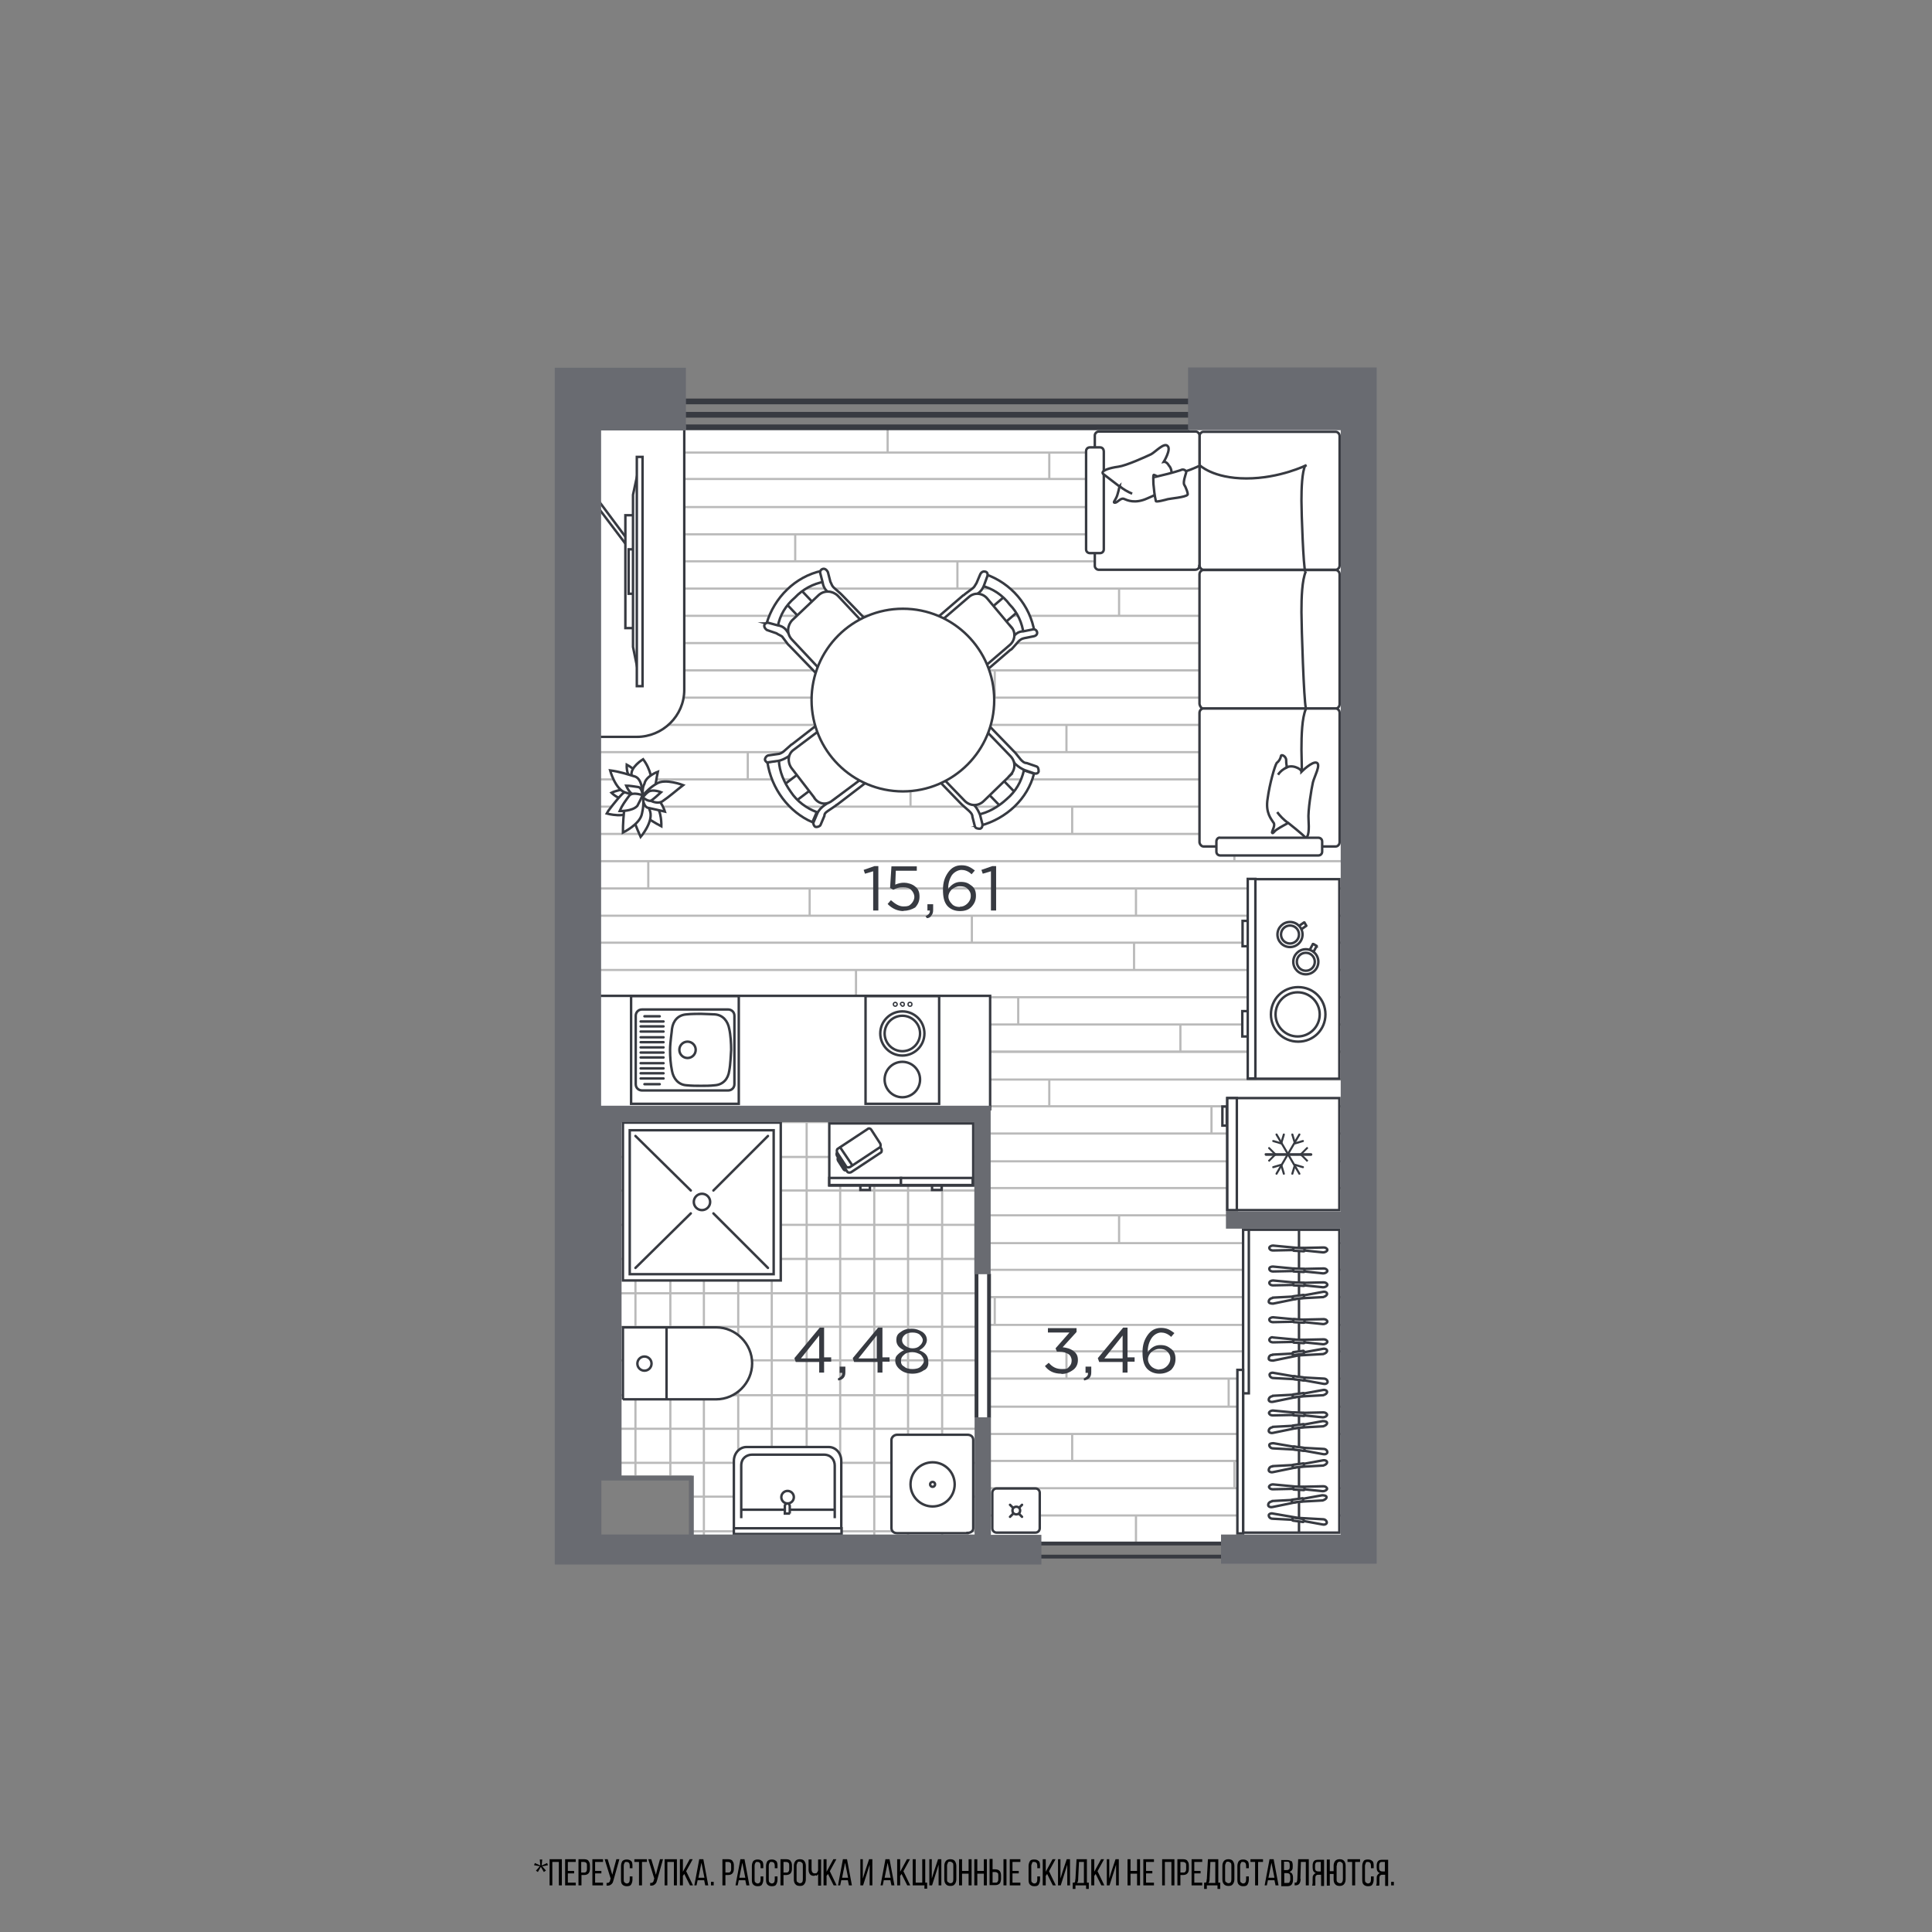 <?xml version="1.0" encoding="UTF-8"?>
<svg xmlns="http://www.w3.org/2000/svg" version="1.1" xmlns:xlink="http://www.w3.org/1999/xlink" viewBox="0 0 708.7 708.7">
  <rect x="0" y="0" width="708.7" height="708.7" fill="#808080" stroke="none"/>
  <defs>
    <style>
      .cls-1, .cls-2, .cls-3, .cls-4, .cls-5 {
        fill-rule: evenodd;
      }

      .cls-1, .cls-6, .cls-7, .cls-8, .cls-9, .cls-10, .cls-11, .cls-12, .cls-4, .cls-13, .cls-14 {
        stroke: #373a41;
      }

      .cls-1, .cls-6, .cls-7, .cls-10, .cls-14 {
        stroke-width: .9px;
      }

      .cls-1, .cls-7, .cls-15, .cls-8, .cls-9, .cls-3, .cls-10, .cls-11, .cls-12, .cls-4, .cls-13 {
        fill: #fff;
      }

      .cls-1, .cls-16, .cls-9, .cls-10, .cls-4, .cls-14 {
        stroke-miterlimit: 10;
      }

      .cls-2 {
        fill: #696b71;
      }

      .cls-6, .cls-7 {
        stroke-linecap: round;
        stroke-linejoin: round;
      }

      .cls-6, .cls-16, .cls-17, .cls-14 {
        fill: none;
      }

      .cls-8 {
        stroke-miterlimit: 10;
        stroke-width: .9px;
      }

      .cls-16 {
        stroke: #bababa;
        stroke-width: .8px;
      }

      .cls-9, .cls-4 {
        stroke-width: .5px;
      }

      .cls-18 {
        clip-path: url(#clippath-1);
      }

      .cls-11 {
        stroke-miterlimit: 10;
        stroke-width: .9px;
      }

      .cls-12 {
        stroke-miterlimit: 10;
        stroke-width: .9px;
      }

      .cls-19, .cls-5 {
        fill: #373a41;
      }

      .cls-13 {
        stroke-miterlimit: 10;
        stroke-width: .9px;
      }

      .cls-20 {
        clip-path: url(#clippath);
      }
    </style>
    <clipPath id="clippath">
      <polygon class="cls-17" points="253.8 541.3 253.8 564.1 357.9 564.1 357.5 409.1 215.9 409.3 215.5 541.3 253.8 541.3"/>
    </clipPath>
    <clipPath id="clippath-1">
      <polygon class="cls-17" points="362.6 565.7 362.6 407 213.6 407 213.6 156 493.2 156 493.2 565.7 362.6 565.7"/>
    </clipPath>
  </defs>
  <!-- Generator: Adobe Illustrator 28.7.1, SVG Export Plug-In . SVG Version: 1.2.0 Build 142)  -->
  <g>
    <g id="_Слой_1" data-name="Слой_1">
      <g id="_Слой_1-2">
        <g>
          <path d="M200.2,686.2l-.7.5-1.1-1.9-1.1,1.9-.7-.5,1.4-1.6-2.1-.4.3-.8,2,.9-.2-2.2h.9l-.2,2.2,2-.9.3.8-2.1.4,1.4,1.6h0Z"/>
          <path d="M202.7,691.6h-1.1v-9.6h4.5v9.6h-1.1v-8.6h-2.4v8.6h.1Z"/>
          <path d="M210.6,687.2h-2.3v3.4h2.9v1h-3.9v-9.6h3.9v1h-2.9v3.3h2.3v1h0Z"/>
          <path d="M215.9,682.7c.4.4.5,1,.5,1.7v1.1c0,1.5-.7,2.3-2.2,2.3h-.9v3.8h-1.1v-9.6h2.1c.7,0,1.3.2,1.6.6h0ZM215,686.6c.2-.2.3-.5.3-1v-1.3c0-.4,0-.8-.3-1-.2-.2-.5-.3-.8-.3h-1v3.9h.9c.4,0,.7,0,.9-.3h0Z"/>
          <path d="M220.6,687.2h-2.3v3.4h2.9v1h-3.9v-9.6h3.9v1h-2.9v3.3h2.3v1h0Z"/>
          <path d="M224.6,690.8c-.2.3-.4.5-.8.7s-.8.2-1.3.2v-1c.4,0,.7,0,.9-.2s.4-.4.4-.8l.2-.6-2.2-7.1h1.1l1,3.3.7,2.4.6-2.4.9-3.3h1.1l-2.1,7.5c-.1.5-.3.9-.4,1.2h0Z"/>
          <path d="M231.5,682.6c.4.4.5,1,.5,1.8v.9h-1v-.9c0-.9-.4-1.4-1.1-1.4s-.7,0-.8.4c-.2.2-.3.6-.3,1v5.1c0,.4,0,.8.3,1,.2.2.5.4.8.4.7,0,1.1-.5,1.1-1.4v-1.2h1v1.2c0,.7-.2,1.3-.5,1.8s-.9.6-1.6.6-1.2-.2-1.6-.6c-.4-.4-.5-1-.5-1.8v-5c0-.7.2-1.3.5-1.8.4-.4.9-.6,1.6-.6s1.3.2,1.6.6h0Z"/>
          <path d="M234.5,683h-1.8v-1h4.6v1h-1.8v8.6h-1.1v-8.6h.1Z"/>
          <path d="M240.6,690.8c-.2.3-.4.5-.8.7s-.8.2-1.3.2v-1c.4,0,.7,0,.9-.2s.4-.4.4-.8l.2-.6-2.2-7.1h1.1l1,3.3.7,2.4.6-2.4.9-3.3h1.1l-2.1,7.5c-.1.5-.3.9-.4,1.2h0Z"/>
          <path d="M244.9,691.6h-1.1v-9.6h4.5v9.6h-1.1v-8.6h-2.4v8.6h.1Z"/>
          <path d="M250.5,688.4v3.2h-1.1v-9.6h1.1v4.6l2.5-4.6h1.1l-2.4,4.4,2.5,5.2h-1.1l-2.1-4.2-.6.9h.1Z"/>
          <path d="M255.7,691.6h-1l1.8-9.6h1.5l1.8,9.6h-1.1l-.4-1.9h-2.4l-.4,1.9h.2ZM258.4,688.8l-1.1-5.5-1.1,5.5h2.2Z"/>
          <path d="M261.8,691.6h-1v-1.3h1v1.3Z"/>
          <path d="M268.7,682.7c.4.4.5,1,.5,1.7v1.1c0,1.5-.7,2.3-2.2,2.3h-.9v3.8h-1.1v-9.6h2.1c.7,0,1.3.2,1.6.6h0ZM267.9,686.6c.2-.2.3-.5.3-1v-1.3c0-.4,0-.8-.3-1-.2-.2-.5-.3-.8-.3h-1v3.9h.9c.4,0,.7,0,.9-.3h0Z"/>
          <path d="M270.8,691.6h-1l1.8-9.6h1.5l1.8,9.6h-1.1l-.4-1.9h-2.4l-.4,1.9h.2ZM273.4,688.8l-1.1-5.5-1.1,5.5h2.2Z"/>
          <path d="M279.5,682.6c.4.4.5,1,.5,1.8v.9h-1v-.9c0-.9-.4-1.4-1.1-1.4s-.7,0-.8.4c-.2.2-.3.6-.3,1v5.1c0,.4,0,.8.3,1,.2.2.5.4.8.4.7,0,1.1-.5,1.1-1.4v-1.2h1v1.2c0,.7-.2,1.3-.5,1.8s-.9.6-1.6.6-1.2-.2-1.6-.6c-.4-.4-.5-1-.5-1.8v-5c0-.7.2-1.3.5-1.8.4-.4.9-.6,1.6-.6s1.3.2,1.6.6h0Z"/>
          <path d="M284.7,682.6c.4.4.5,1,.5,1.8v.9h-1v-.9c0-.9-.4-1.4-1.1-1.4s-.7,0-.8.4c-.2.2-.3.6-.3,1v5.1c0,.4,0,.8.3,1,.2.2.5.4.8.4.7,0,1.1-.5,1.1-1.4v-1.2h1v1.2c0,.7-.2,1.3-.5,1.8s-.9.6-1.6.6-1.2-.2-1.6-.6c-.4-.4-.5-1-.5-1.8v-5c0-.7.2-1.3.5-1.8.4-.4.9-.6,1.6-.6s1.3.2,1.6.6h0Z"/>
          <path d="M290,682.7c.4.4.5,1,.5,1.7v1.1c0,1.5-.7,2.3-2.2,2.3h-.9v3.8h-1.1v-9.6h2.1c.7,0,1.3.2,1.6.6h0ZM289.2,686.6c.2-.2.3-.5.3-1v-1.3c0-.4,0-.8-.3-1-.2-.2-.5-.3-.8-.3h-1v3.9h.9c.4,0,.7,0,.9-.3h0Z"/>
          <path d="M291.8,682.6c.4-.4.9-.6,1.6-.6s1.3.2,1.6.6.6,1,.6,1.8v5c0,.7-.2,1.3-.6,1.8s-.9.6-1.6.6-1.3-.2-1.6-.6c-.4-.4-.6-1-.6-1.8v-5c0-.7.2-1.3.6-1.8ZM292.6,690.4c.2.2.5.4.8.4.8,0,1.1-.5,1.1-1.4v-5.1c0-.4,0-.8-.3-1-.2-.2-.5-.4-.9-.4s-.7,0-.8.4-.3.6-.3,1v5.1c0,.4,0,.8.3,1h0Z"/>
          <path d="M299.3,687.9c-.3,0-.5.2-.8.2-.6,0-1.1-.2-1.4-.6-.3-.4-.5-1-.5-1.6v-3.8h1.1v3.7c0,.4.1.7.3,1,.2.3.5.4.9.4s.6,0,.8-.3c.2-.2.3-.5.4-.8v-4h1.1v9.6h-1.1v-4.2c-.2.2-.4.4-.6.6l-.2-.2h0Z"/>
          <path d="M303.2,688.4v3.2h-1.1v-9.6h1.1v4.6l2.5-4.6h1.1l-2.4,4.4,2.5,5.2h-1.1l-2.1-4.2-.6.9h.1Z"/>
          <path d="M308.4,691.6h-1l1.8-9.6h1.5l1.8,9.6h-1.1l-.4-1.9h-2.4l-.4,1.9h.2ZM311.1,688.8l-1.1-5.5-1.1,5.5h2.2Z"/>
          <path d="M316.7,691.6h-1.1v-9.6h.9v7.1l.8-2.6,1.5-4.5h1.2v9.6h-1v-7.6l-1,3.2-1.4,4.4h.1Z"/>
          <path d="M324,691.6h-1l1.8-9.6h1.5l1.8,9.6h-1.1l-.4-1.9h-2.4l-.4,1.9h.2ZM326.7,688.8l-1.1-5.5-1.1,5.5h2.2Z"/>
          <path d="M330.2,688.4v3.2h-1.1v-9.6h1.1v4.6l2.5-4.6h1.1l-2.4,4.4,2.5,5.2h-1.1l-2.1-4.2-.6.9h.1Z"/>
          <path d="M339,691.6h-4.2v-9.6h1.1v8.6h2.4v-8.6h1.1v8.6h.7v2.2h-1v-1.3h-.1Z"/>
          <path d="M342,691.6h-1.1v-9.6h.9v7.1l.8-2.6,1.5-4.5h1.2v9.6h-1v-7.6l-1,3.2-1.4,4.4h.1Z"/>
          <path d="M347,682.6c.4-.4.9-.6,1.6-.6s1.3.2,1.6.6.6,1,.6,1.8v5c0,.7-.2,1.3-.6,1.8s-.9.6-1.6.6-1.3-.2-1.6-.6c-.4-.4-.6-1-.6-1.8v-5c0-.7.2-1.3.6-1.8ZM347.8,690.4c.2.2.5.4.8.4.8,0,1.1-.5,1.1-1.4v-5.1c0-.4,0-.8-.3-1-.2-.2-.5-.4-.9-.4s-.7,0-.8.4-.3.6-.3,1v5.1c0,.4,0,.8.3,1h0Z"/>
          <path d="M352.9,691.6h-1.1v-9.6h1.1v4.3h2.4v-4.3h1.1v9.6h-1.1v-4.3h-2.4v4.3Z"/>
          <path d="M358.5,691.6h-1.1v-9.6h1.1v4.3h2.4v-4.3h1.1v9.6h-1.1v-4.3h-2.4v4.3Z"/>
          <path d="M367.2,688.1v1.1c0,.7-.2,1.3-.5,1.7-.4.4-.9.6-1.6.6h-2.1v-9.6h1.1v3.8h.9c1.5,0,2.2.8,2.2,2.3h0ZM365.9,690.3c.2-.2.3-.5.3-1v-1.3c0-.5,0-.8-.3-1s-.5-.3-.9-.3h-.9v3.9h1c.4,0,.7,0,.8-.3h0ZM369.2,691.6h-1.1v-9.6h1.1v9.6Z"/>
          <path d="M373.7,687.2h-2.3v3.4h2.9v1h-3.9v-9.6h3.9v1h-2.9v3.3h2.3v1h0Z"/>
          <path d="M381,682.6c.4.4.5,1,.5,1.8v.9h-1v-.9c0-.9-.4-1.4-1.1-1.4s-.7,0-.8.4-.3.6-.3,1v5.1c0,.4,0,.8.3,1,.2.2.5.4.8.4.7,0,1.1-.5,1.1-1.4v-1.2h1v1.2c0,.7-.2,1.3-.5,1.8s-.9.6-1.6.6-1.2-.2-1.6-.6-.5-1-.5-1.8v-5c0-.7.2-1.3.5-1.8s.9-.6,1.6-.6,1.3.2,1.6.6h0Z"/>
          <path d="M383.6,688.4v3.2h-1.1v-9.6h1.1v4.6l2.5-4.6h1.1l-2.4,4.4,2.5,5.2h-1.1l-2.1-4.2-.6.9h.1Z"/>
          <path d="M389.2,691.6h-1.1v-9.6h.9v7.1l.8-2.6,1.5-4.5h1.2v9.6h-1v-7.6l-1,3.2-1.4,4.4h.1Z"/>
          <path d="M398.4,691.6h-3.9v1.3h-1v-2.3h.6c.2-.2.3-.4.3-.6s0-.5.1-.8l.4-7.2h3.8v8.6h.7v2.3h-1v-1.3ZM395.4,690.1c0,.2-.2.4-.3.6h2.5v-7.7h-1.8l-.3,6.2c0,.4,0,.6-.1.9h0Z"/>
          <path d="M401.4,688.4v3.2h-1.1v-9.6h1.1v4.6l2.5-4.6h1.1l-2.4,4.4,2.5,5.2h-1.1l-2.1-4.2-.6.9h.1Z"/>
          <path d="M407.1,691.6h-1.1v-9.6h.9v7.1l.8-2.6,1.5-4.5h1.2v9.6h-1v-7.6l-1,3.2-1.4,4.4h.1Z"/>
          <path d="M414.7,691.6h-1.1v-9.6h1.1v4.3h2.4v-4.3h1.1v9.6h-1.1v-4.3h-2.4v4.3Z"/>
          <path d="M422.7,687.2h-2.3v3.4h2.9v1h-3.9v-9.6h3.9v1h-2.9v3.3h2.3v1h0Z"/>
          <path d="M427.4,691.6h-1.1v-9.6h4.5v9.6h-1.1v-8.6h-2.4v8.6h.1Z"/>
          <path d="M435.6,682.7c.4.4.5,1,.5,1.7v1.1c0,1.5-.7,2.3-2.2,2.3h-.9v3.8h-1.1v-9.6h2.1c.7,0,1.3.2,1.6.6h0ZM434.8,686.6c.2-.2.3-.5.3-1v-1.3c0-.4,0-.8-.3-1s-.5-.3-.8-.3h-1v3.9h.9c.4,0,.7,0,.9-.3h0Z"/>
          <path d="M440.4,687.2h-2.3v3.4h2.9v1h-3.9v-9.6h3.9v1h-2.9v3.3h2.3v1h0Z"/>
          <path d="M446.6,691.6h-3.9v1.3h-1v-2.3h.6c.2-.2.3-.4.3-.6s0-.5.1-.8l.4-7.2h3.8v8.6h.7v2.3h-1v-1.3ZM443.6,690.1c0,.2-.2.4-.3.6h2.5v-7.7h-1.8l-.3,6.2c0,.4,0,.6-.1.9h0Z"/>
          <path d="M449,682.6c.4-.4.9-.6,1.6-.6s1.3.2,1.6.6.6,1,.6,1.8v5c0,.7-.2,1.3-.6,1.8s-.9.6-1.6.6-1.3-.2-1.6-.6c-.4-.4-.6-1-.6-1.8v-5c0-.7.2-1.3.6-1.8ZM449.8,690.4c.2.2.5.4.8.4.8,0,1.1-.5,1.1-1.4v-5.1c0-.4,0-.8-.3-1s-.5-.4-.9-.4-.7,0-.8.4-.3.6-.3,1v5.1c0,.4,0,.8.3,1h0Z"/>
          <path d="M457.6,682.6c.4.4.5,1,.5,1.8v.9h-1v-.9c0-.9-.4-1.4-1.1-1.4s-.7,0-.8.4c-.2.2-.3.6-.3,1v5.1c0,.4,0,.8.3,1,.2.2.5.4.8.4.7,0,1.1-.5,1.1-1.4v-1.2h1v1.2c0,.7-.2,1.3-.5,1.8s-.9.6-1.6.6-1.2-.2-1.6-.6c-.4-.4-.5-1-.5-1.8v-5c0-.7.2-1.3.5-1.8.4-.4.9-.6,1.6-.6s1.3.2,1.6.6h0Z"/>
          <path d="M460.5,683h-1.8v-1h4.6v1h-1.8v8.6h-1.1v-8.6h0Z"/>
          <path d="M464.9,691.6h-1l1.8-9.6h1.5l1.8,9.6h-1.1l-.4-1.9h-2.4l-.4,1.9h.2ZM467.5,688.8l-1.1-5.5-1.1,5.5h2.2Z"/>
          <path d="M473.7,682.6c.3.3.5.9.5,1.6v.5c0,.5,0,.9-.3,1.3-.2.3-.5.5-.9.7.9.2,1.3.9,1.3,2.1v.8c0,.7-.2,1.3-.5,1.7s-.9.6-1.6.6h-2.2v-9.6h2.1c.7,0,1.3.2,1.6.5v-.2h0ZM472.8,685.8c.2-.2.3-.5.3-1v-.6c0-.4,0-.7-.2-1s-.4-.3-.8-.3h-1.1v3.1h.8c.4,0,.8,0,1-.3h0ZM473,690.3c.2-.2.3-.5.3-1v-.8c0-.5-.1-.9-.3-1.1s-.6-.3-1-.3h-.9v3.6h1.1c.4,0,.7,0,.9-.3h-.1Z"/>
          <path d="M477.1,689.2c0,.8-.2,1.4-.5,1.8-.3.4-.8.6-1.5.6h-.2v-1c.4,0,.7,0,.8-.3s.2-.6.2-1.1l.3-7.2h3.9v9.6h-1.1v-8.6h-1.8l-.2,6.2h.1Z"/>
          <path d="M482.8,687.9c-.2.2-.3.6-.3,1.1v2.2c0,.2,0,.3-.1.5h-1.1c.1-.3.2-.6.2-1.1v-1.5c0-.5,0-1,.3-1.3.2-.3.5-.6.9-.7-.8-.3-1.2-.9-1.2-2v-.8c0-.7.2-1.3.5-1.6.3-.4.9-.5,1.6-.5h2.1v9.6h-1.1v-4.1h-.8c-.5,0-.8,0-1,.3h0ZM482.7,683.3c-.2.2-.3.5-.3,1v.9c0,.5.1.8.3,1,.2.2.6.3,1,.3h.8v-3.5h-1c-.4,0-.7,0-.8.3Z"/>
          <path d="M493,682.6c.4.4.6,1,.6,1.8v5c0,.7-.2,1.3-.6,1.8-.4.4-.9.6-1.6.6s-1.3-.2-1.6-.6c-.4-.4-.6-1-.6-1.8v-2h-1.4v4.3h-1.1v-9.6h1.1v4.3h1.4v-2c0-.7.2-1.3.6-1.8.4-.4.9-.6,1.6-.6s1.3.2,1.6.6ZM490.3,684.3v5.1c0,.4,0,.8.3,1,.2.2.5.4.9.4s.7,0,.8-.4c.2-.2.3-.6.3-1v-5.1c0-.4,0-.8-.3-1s-.5-.4-.8-.4c-.8,0-1.1.5-1.1,1.4h0Z"/>
          <path d="M496.1,683h-1.8v-1h4.6v1h-1.8v8.6h-1.1v-8.6h0Z"/>
          <path d="M503.4,682.6c.4.4.5,1,.5,1.8v.9h-1v-.9c0-.9-.4-1.4-1.1-1.4s-.7,0-.8.4-.3.6-.3,1v5.1c0,.4,0,.8.3,1,.2.2.5.4.8.4.7,0,1.1-.5,1.1-1.4v-1.2h1v1.2c0,.7-.2,1.3-.5,1.8s-.9.6-1.6.6-1.2-.2-1.6-.6-.5-1-.5-1.8v-5c0-.7.2-1.3.5-1.8s.9-.6,1.6-.6,1.3.2,1.6.6h0Z"/>
          <path d="M506.3,687.9c-.2.2-.3.6-.3,1.1v2.2c0,.2,0,.3-.1.5h-1.1c.1-.3.2-.6.2-1.1v-1.5c0-.5,0-1,.3-1.3.2-.3.5-.6.9-.7-.8-.3-1.2-.9-1.2-2v-.8c0-.7.2-1.3.5-1.6.3-.4.9-.5,1.6-.5h2.1v9.6h-1.1v-4.1h-.8c-.5,0-.8,0-1,.3h0ZM506.2,683.3c-.2.2-.3.5-.3,1v.9c0,.5.1.8.3,1,.2.2.6.3,1,.3h.8v-3.5h-1c-.4,0-.7,0-.8.3Z"/>
          <path d="M511.3,691.6h-1v-1.3h1v1.3Z"/>
        </g>
      </g>
      <g>
        <g id="apartments">
          <polygon id="APT-43" class="cls-3" points="492.5 157.8 492.5 562.9 448.3 562.9 448.3 565.5 381.9 565.5 381.9 562.9 254.3 562.9 254.3 541.1 219.9 541.1 219.9 157.8 492.5 157.8"/>
        </g>
        <g id="texture">
          <g>
            <g>
              <polygon id="SVGID" class="cls-15" points="253.8 541.3 253.8 564.1 357.9 564.1 357.5 409.1 215.9 409.3 215.5 541.3 253.8 541.3"/>
              <g class="cls-20">
                <g>
                  <g>
                    <line class="cls-16" x1="370.5" y1="407.9" x2="370.5" y2="603.1"/>
                    <line class="cls-16" x1="358.2" y1="407.9" x2="358.2" y2="603.1"/>
                    <line class="cls-16" x1="345.6" y1="407.9" x2="345.6" y2="603.1"/>
                    <line class="cls-16" x1="333.1" y1="407.9" x2="333.1" y2="603.1"/>
                    <line class="cls-16" x1="320.7" y1="407.9" x2="320.7" y2="603.1"/>
                    <line class="cls-16" x1="308.2" y1="407.9" x2="308.2" y2="603.1"/>
                    <line class="cls-16" x1="295.9" y1="407.9" x2="295.9" y2="603.1"/>
                    <line class="cls-16" x1="283.1" y1="407.9" x2="283.1" y2="603.1"/>
                    <line class="cls-16" x1="270.8" y1="407.9" x2="270.8" y2="603.1"/>
                    <line class="cls-16" x1="258.2" y1="407.9" x2="258.2" y2="603.1"/>
                    <line class="cls-16" x1="245.9" y1="407.9" x2="245.9" y2="603.1"/>
                    <line class="cls-16" x1="233.1" y1="407.9" x2="233.1" y2="603.1"/>
                    <line class="cls-16" x1="220.8" y1="407.9" x2="220.8" y2="603.1"/>
                    <line class="cls-16" x1="208.3" y1="407.9" x2="208.3" y2="603.1"/>
                  </g>
                  <g>
                    <line class="cls-16" x1="374.7" y1="574.1" x2="179.5" y2="574.1"/>
                    <line class="cls-16" x1="374.7" y1="561.7" x2="179.5" y2="561.7"/>
                    <line class="cls-16" x1="374.7" y1="549" x2="179.5" y2="549"/>
                    <line class="cls-16" x1="374.7" y1="536.6" x2="179.5" y2="536.6"/>
                    <line class="cls-16" x1="374.7" y1="524.1" x2="179.5" y2="524.1"/>
                    <line class="cls-16" x1="374.7" y1="511.8" x2="179.5" y2="511.8"/>
                    <line class="cls-16" x1="374.7" y1="499" x2="179.5" y2="499"/>
                    <line class="cls-16" x1="374.7" y1="486.7" x2="179.5" y2="486.7"/>
                    <line class="cls-16" x1="374.7" y1="474.4" x2="179.5" y2="474.4"/>
                    <line class="cls-16" x1="374.7" y1="461.8" x2="179.5" y2="461.8"/>
                    <line class="cls-16" x1="374.7" y1="449.3" x2="179.5" y2="449.3"/>
                    <line class="cls-16" x1="374.7" y1="436.7" x2="179.5" y2="436.7"/>
                    <line class="cls-16" x1="374.7" y1="424.4" x2="179.5" y2="424.4"/>
                    <line class="cls-16" x1="374.7" y1="411.6" x2="179.5" y2="411.6"/>
                  </g>
                </g>
              </g>
            </g>
            <g>
              <polygon id="SVGID-2" data-name="SVGID" class="cls-15" points="362.6 565.7 362.6 407 213.6 407 213.6 156 493.2 156 493.2 565.7 362.6 565.7"/>
              <g class="cls-18">
                <g>
                  <g>
                    <line class="cls-16" x1="33.5" y1="385.8" x2="549.9" y2="385.8"/>
                    <line class="cls-16" x1="33.5" y1="375.8" x2="549.9" y2="375.8"/>
                    <line class="cls-16" x1="33.5" y1="365.8" x2="549.9" y2="365.8"/>
                    <line class="cls-16" x1="33.5" y1="355.8" x2="549.9" y2="355.8"/>
                    <line class="cls-16" x1="33.5" y1="345.8" x2="549.9" y2="345.8"/>
                    <line class="cls-16" x1="33.5" y1="335.9" x2="549.9" y2="335.9"/>
                    <line class="cls-16" x1="33.5" y1="325.9" x2="549.9" y2="325.9"/>
                    <line class="cls-16" x1="33.5" y1="315.9" x2="549.9" y2="315.9"/>
                    <line class="cls-16" x1="33.5" y1="305.9" x2="549.9" y2="305.9"/>
                    <line class="cls-16" x1="33.5" y1="295.9" x2="549.9" y2="295.9"/>
                    <line class="cls-16" x1="33.5" y1="285.9" x2="549.9" y2="285.9"/>
                    <line class="cls-16" x1="33.5" y1="275.9" x2="549.9" y2="275.9"/>
                    <line class="cls-16" x1="33.5" y1="265.9" x2="549.9" y2="265.9"/>
                    <line class="cls-16" x1="33.5" y1="255.9" x2="549.9" y2="255.9"/>
                    <line class="cls-16" x1="33.5" y1="245.9" x2="549.9" y2="245.9"/>
                    <line class="cls-16" x1="33.5" y1="235.9" x2="549.9" y2="235.9"/>
                    <line class="cls-16" x1="33.5" y1="225.9" x2="549.9" y2="225.9"/>
                    <line class="cls-16" x1="33.5" y1="215.9" x2="549.9" y2="215.9"/>
                    <line class="cls-16" x1="33.5" y1="205.9" x2="549.9" y2="205.9"/>
                    <line class="cls-16" x1="33.5" y1="196" x2="549.9" y2="196"/>
                    <line class="cls-16" x1="33.5" y1="186" x2="549.9" y2="186"/>
                    <line class="cls-16" x1="33.5" y1="175.7" x2="549.9" y2="175.7"/>
                    <line class="cls-16" x1="33.5" y1="166" x2="549.9" y2="166"/>
                    <line class="cls-16" x1="33.5" y1="156" x2="549.9" y2="156"/>
                    <g>
                      <line class="cls-16" x1="232.2" y1="196" x2="232.2" y2="186"/>
                      <line class="cls-16" x1="291.7" y1="205.9" x2="291.7" y2="196"/>
                      <line class="cls-16" x1="351.2" y1="215.9" x2="351.2" y2="205.9"/>
                      <line class="cls-16" x1="410.5" y1="225.9" x2="410.5" y2="215.9"/>
                      <line class="cls-16" x1="469.9" y1="235.9" x2="469.9" y2="225.9"/>
                    </g>
                    <g>
                      <line class="cls-16" x1="245.9" y1="235.9" x2="245.9" y2="225.9"/>
                      <line class="cls-16" x1="305.4" y1="245.9" x2="305.4" y2="235.9"/>
                      <line class="cls-16" x1="364.9" y1="255.9" x2="364.9" y2="245.9"/>
                    </g>
                    <g>
                      <line class="cls-16" x1="215" y1="275.9" x2="215" y2="265.9"/>
                      <line class="cls-16" x1="274.3" y1="285.9" x2="274.3" y2="275.9"/>
                      <line class="cls-16" x1="334" y1="295.9" x2="334" y2="285.9"/>
                      <line class="cls-16" x1="393.3" y1="305.9" x2="393.3" y2="295.9"/>
                      <line class="cls-16" x1="452.8" y1="315.9" x2="452.8" y2="305.9"/>
                    </g>
                    <g>
                      <line class="cls-16" x1="391.2" y1="275.9" x2="391.2" y2="265.9"/>
                      <line class="cls-16" x1="450.7" y1="285.9" x2="450.7" y2="275.9"/>
                      <line class="cls-16" x1="510.2" y1="295.9" x2="510.2" y2="285.9"/>
                    </g>
                    <g>
                      <line class="cls-16" x1="416.7" y1="335.9" x2="416.7" y2="325.9"/>
                      <line class="cls-16" x1="476.2" y1="345.8" x2="476.2" y2="335.9"/>
                    </g>
                    <g>
                      <line class="cls-16" x1="314" y1="365.8" x2="314" y2="355.8"/>
                      <line class="cls-16" x1="373.5" y1="375.8" x2="373.5" y2="365.8"/>
                      <line class="cls-16" x1="433" y1="385.8" x2="433" y2="375.8"/>
                    </g>
                    <g>
                      <line class="cls-16" x1="237.8" y1="325.9" x2="237.8" y2="315.9"/>
                      <line class="cls-16" x1="297" y1="335.9" x2="297" y2="325.9"/>
                      <line class="cls-16" x1="356.5" y1="345.8" x2="356.5" y2="335.9"/>
                      <line class="cls-16" x1="416" y1="355.8" x2="416" y2="345.8"/>
                    </g>
                    <g>
                      <line class="cls-16" x1="211.1" y1="375.8" x2="211.1" y2="365.8"/>
                      <line class="cls-16" x1="270.6" y1="385.8" x2="270.6" y2="375.8"/>
                    </g>
                    <g>
                      <line class="cls-16" x1="325.6" y1="166" x2="325.6" y2="156"/>
                      <line class="cls-16" x1="384.9" y1="176" x2="384.9" y2="166"/>
                      <line class="cls-16" x1="444.4" y1="186" x2="444.4" y2="176"/>
                      <line class="cls-16" x1="503.9" y1="196" x2="503.9" y2="186"/>
                    </g>
                  </g>
                  <g>
                    <line class="cls-16" x1="33.5" y1="565.9" x2="549.9" y2="565.9"/>
                    <line class="cls-16" x1="33.5" y1="555.9" x2="549.9" y2="555.9"/>
                    <line class="cls-16" x1="33.5" y1="545.9" x2="549.9" y2="545.9"/>
                    <line class="cls-16" x1="33.5" y1="535.9" x2="549.9" y2="535.9"/>
                    <line class="cls-16" x1="33.5" y1="526" x2="549.9" y2="526"/>
                    <line class="cls-16" x1="33.5" y1="516" x2="549.9" y2="516"/>
                    <line class="cls-16" x1="33.5" y1="505.7" x2="549.9" y2="505.7"/>
                    <line class="cls-16" x1="33.5" y1="495.7" x2="549.9" y2="495.7"/>
                    <line class="cls-16" x1="33.5" y1="486" x2="549.9" y2="486"/>
                    <line class="cls-16" x1="33.5" y1="475.8" x2="549.9" y2="475.8"/>
                    <line class="cls-16" x1="33.5" y1="465.8" x2="549.9" y2="465.8"/>
                    <line class="cls-16" x1="33.5" y1="456" x2="549.9" y2="456"/>
                    <line class="cls-16" x1="33.5" y1="445.8" x2="549.9" y2="445.8"/>
                    <line class="cls-16" x1="33.5" y1="435.8" x2="549.9" y2="435.8"/>
                    <line class="cls-16" x1="33.5" y1="426" x2="549.9" y2="426"/>
                    <line class="cls-16" x1="33.5" y1="415.8" x2="549.9" y2="415.8"/>
                    <line class="cls-16" x1="33.5" y1="405.8" x2="549.9" y2="405.8"/>
                    <line class="cls-16" x1="33.5" y1="396" x2="549.9" y2="396"/>
                    <line class="cls-16" x1="33.5" y1="385.8" x2="549.9" y2="385.8"/>
                    <g>
                      <line class="cls-16" x1="232.2" y1="426" x2="232.2" y2="415.8"/>
                      <line class="cls-16" x1="291.7" y1="435.8" x2="291.7" y2="426"/>
                      <line class="cls-16" x1="351.2" y1="445.8" x2="351.2" y2="435.8"/>
                      <line class="cls-16" x1="410.5" y1="456" x2="410.5" y2="445.8"/>
                      <line class="cls-16" x1="469.9" y1="465.8" x2="469.9" y2="456"/>
                    </g>
                    <g>
                      <line class="cls-16" x1="245.9" y1="465.8" x2="245.9" y2="456"/>
                      <line class="cls-16" x1="305.4" y1="475.8" x2="305.4" y2="465.8"/>
                      <line class="cls-16" x1="364.9" y1="486" x2="364.9" y2="475.8"/>
                    </g>
                    <g>
                      <line class="cls-16" x1="215" y1="505.7" x2="215" y2="495.7"/>
                      <line class="cls-16" x1="274.3" y1="516" x2="274.3" y2="505.7"/>
                      <line class="cls-16" x1="334" y1="526" x2="334" y2="516"/>
                      <line class="cls-16" x1="393.3" y1="535.9" x2="393.3" y2="526"/>
                      <line class="cls-16" x1="452.8" y1="545.9" x2="452.8" y2="535.9"/>
                    </g>
                    <g>
                      <line class="cls-16" x1="391.2" y1="505.7" x2="391.2" y2="495.7"/>
                      <line class="cls-16" x1="450.7" y1="516" x2="450.7" y2="505.7"/>
                      <line class="cls-16" x1="510.2" y1="526" x2="510.2" y2="516"/>
                    </g>
                    <g>
                      <line class="cls-16" x1="416.7" y1="565.9" x2="416.7" y2="555.9"/>
                      <line class="cls-16" x1="476.2" y1="575.9" x2="476.2" y2="565.9"/>
                    </g>
                    <g>
                      <line class="cls-16" x1="237.8" y1="555.9" x2="237.8" y2="545.9"/>
                      <line class="cls-16" x1="297" y1="565.9" x2="297" y2="555.9"/>
                      <line class="cls-16" x1="356.5" y1="575.9" x2="356.5" y2="565.9"/>
                    </g>
                    <g>
                      <line class="cls-16" x1="325.6" y1="396" x2="325.6" y2="385.8"/>
                      <line class="cls-16" x1="384.9" y1="406" x2="384.9" y2="396"/>
                      <line class="cls-16" x1="444.4" y1="415.8" x2="444.4" y2="406"/>
                      <line class="cls-16" x1="503.9" y1="426" x2="503.9" y2="415.8"/>
                    </g>
                  </g>
                </g>
              </g>
            </g>
          </g>
        </g>
        <g id="sanitary">
          <g>
            <g>
              <path class="cls-1" d="M228.5,513.4v-26.5h34.2c7.2,0,13.2,6,13.2,13.2s-6,13.2-13.2,13.2h-34.2Z"/>
              <line class="cls-14" x1="244.5" y1="486.9" x2="244.5" y2="513.4"/>
            </g>
            <circle class="cls-10" cx="236.4" cy="500.2" r="2.6"/>
          </g>
          <g>
            <g>
              <rect class="cls-10" x="228.5" y="411.8" width="57.9" height="57.9"/>
              <rect class="cls-10" x="231" y="414.6" width="52.8" height="52.8"/>
            </g>
            <line class="cls-6" x1="261.7" y1="445.1" x2="281.7" y2="465.1"/>
            <line class="cls-6" x1="233.1" y1="416.7" x2="253.4" y2="436.7"/>
            <line class="cls-6" x1="261.7" y1="436.7" x2="281.7" y2="416.7"/>
            <line class="cls-6" x1="233.1" y1="465.1" x2="253.4" y2="445.1"/>
            <circle class="cls-10" cx="257.5" cy="440.9" r="3"/>
          </g>
          <g>
            <path class="cls-1" d="M269.2,562.4v-26.5c0-2.8,2.1-5.1,4.6-5.1h30.2c2.6,0,4.6,2.3,4.6,5.1v26.5h-39.5Z"/>
            <path class="cls-10" d="M271.9,556.9v-19.3c0-2.8,2.1-4,4-4h26.3c2.8,0,4,2.1,4,4v19.3"/>
            <rect class="cls-10" x="269.2" y="560.6" width="39.5" height="2.1"/>
            <line class="cls-14" x1="271.9" y1="553.8" x2="306.1" y2="553.8"/>
            <g>
              <circle class="cls-10" cx="288.9" cy="549.2" r="2.3"/>
              <path class="cls-10" d="M289.8,555.2h-1.9v-2.8c0-.5.5-.9.9-.9h0c.5,0,.9.5.9.9,0,0,0,2.8,0,2.8Z"/>
            </g>
          </g>
          <g>
            <path class="cls-10" d="M354.9,562.4h-25.8c-1.2,0-2.1-.7-2.1-1.9v-32.3c0-.9.9-1.9,2.1-1.9h25.8c1.2,0,2.1.7,2.1,1.9v32.5c0,.9-.9,1.6-2.1,1.6Z"/>
            <g>
              <circle class="cls-10" cx="342.1" cy="544.5" r="8.1"/>
              <circle class="cls-10" cx="342.1" cy="544.5" r=".9"/>
            </g>
          </g>
          <g>
            <g>
              <rect class="cls-10" x="304.2" y="412.1" width="52.8" height="22.8"/>
              <rect class="cls-10" x="304.2" y="432.1" width="26.3" height="2.6"/>
              <rect class="cls-10" x="315.6" y="434.9" width="3.5" height="1.6"/>
              <rect class="cls-10" x="341.9" y="434.9" width="3.5" height="1.6"/>
              <rect class="cls-10" x="330.5" y="432.1" width="26.3" height="2.6"/>
            </g>
            <g>
              <g>
                <path class="cls-7" d="M311.2,429l-.5.2c-.5.2-.9.2-1.2-.2l-2.1-3.3c-.2-.5-.2-.9.2-1.2l.5-.2,3,4.6Z"/>
                <path class="cls-7" d="M319.8,416.5l3.5,4.9c.2.5.2,1.2-.2,1.4l-10.9,7.2c-.5.2-1.2.2-1.4-.2l-3.3-5.1c-.2-.5-.2-1.2.2-1.4l10.9-7.2c.5-.2.9,0,1.2.5Z"/>
              </g>
              <g>
                <g>
                  <path class="cls-7" d="M310.8,427.2l-.5.2c-.5.2-.9.2-1.2-.2l-2.1-3.3c-.2-.5-.2-.9.2-1.2l.5-.2,3,4.6Z"/>
                  <path class="cls-7" d="M319.6,414.4l3.3,5.1c.2.5.2,1.2-.2,1.4l-10.9,7.2c-.5.2-1.2.2-1.4-.2l-3.3-5.1c-.2-.5-.2-1.2.2-1.4l10.9-7.2c.5-.5,1.2-.2,1.4.2Z"/>
                </g>
                <line class="cls-6" x1="312.6" y1="427.4" x2="308.2" y2="420.9"/>
              </g>
            </g>
          </g>
          <g>
            <rect class="cls-10" x="213.1" y="365.3" width="150.1" height="41.6"/>
            <g>
              <rect class="cls-10" x="231.5" y="365.4" width="39.5" height="39.5"/>
              <g>
                <path class="cls-1" d="M267.1,400h-31.6c-1.2,0-2.3-.9-2.3-2.3v-25.1c0-1.2.9-2.3,2.3-2.3h31.6c1.2,0,2.3.9,2.3,2.3v25.1c0,1.2-.9,2.3-2.3,2.3Z"/>
                <g>
                  <g>
                    <path class="cls-1" d="M257.1,371.9c-.9,0-3.7,0-5.3.2-3,.2-4.9,2.3-5.3,5.3,0,.7-.7,4.9-.7,7.7s.2,5.3.7,7.7c.5,2.8,2.3,5.1,5.3,5.3,1.9.2,3.7.2,5.3.2s3.5,0,5.1-.2c3-.2,4.9-2.3,5.3-5.3.5-2.6.5-5.3.7-7.7,0-2.3-.2-5.6-.7-7.7-.5-2.8-2.3-5.1-5.3-5.3-.2,0-4.2-.2-5.1-.2h0Z"/>
                    <circle class="cls-10" cx="252.2" cy="385.1" r="3"/>
                  </g>
                  <g>
                    <line class="cls-6" x1="236.4" y1="372.8" x2="242" y2="372.8"/>
                    <line class="cls-6" x1="236.4" y1="397.7" x2="242" y2="397.7"/>
                    <line class="cls-6" x1="235" y1="395.6" x2="243.4" y2="395.6"/>
                    <line class="cls-6" x1="235" y1="393.7" x2="243.4" y2="393.7"/>
                    <line class="cls-6" x1="235" y1="391.9" x2="243.4" y2="391.9"/>
                    <line class="cls-6" x1="235" y1="390" x2="243.4" y2="390"/>
                    <line class="cls-6" x1="235" y1="387.9" x2="243.4" y2="387.9"/>
                    <line class="cls-6" x1="235" y1="386.1" x2="243.4" y2="386.1"/>
                    <line class="cls-6" x1="235" y1="384.2" x2="243.4" y2="384.2"/>
                    <line class="cls-6" x1="235" y1="382.3" x2="243.4" y2="382.3"/>
                    <line class="cls-6" x1="235" y1="380.5" x2="243.4" y2="380.5"/>
                    <line class="cls-6" x1="235" y1="378.4" x2="243.4" y2="378.4"/>
                    <line class="cls-6" x1="235" y1="376.5" x2="243.4" y2="376.5"/>
                    <line class="cls-6" x1="235" y1="374.7" x2="243.4" y2="374.7"/>
                  </g>
                </g>
              </g>
            </g>
            <g>
              <rect class="cls-10" x="317.5" y="365.4" width="27" height="39.5"/>
              <g>
                <g>
                  <circle class="cls-9" cx="328.4" cy="368.4" r=".7"/>
                  <path class="cls-4" d="M331,369.1c.5,0,.7-.2.7-.7s-.2-.7-.7-.7-.7.2-.7.7c.2.2.5.7.7.7Z"/>
                  <path class="cls-4" d="M333.8,369.1c.5,0,.7-.2.7-.7s-.2-.7-.7-.7-.7.2-.7.7.2.7.7.7Z"/>
                </g>
                <circle class="cls-10" cx="331" cy="396" r="6.5"/>
                <g>
                  <circle class="cls-10" cx="331" cy="379.1" r="8.1"/>
                  <circle class="cls-10" cx="331" cy="379.1" r="6.5"/>
                </g>
              </g>
            </g>
          </g>
          <g>
            <g>
              <rect class="cls-10" x="450.2" y="402.8" width="41.1" height="41.1"/>
              <g>
                <rect class="cls-10" x="450.2" y="402.8" width="3.5" height="41.1"/>
                <rect class="cls-10" x="448.4" y="405.9" width="1.6" height="7"/>
              </g>
            </g>
            <g>
              <g>
                <path class="cls-5" d="M463.9,423.5h0c0,.2.2.5.5.5h16.5c.2,0,.5-.2.5-.5h0c0-.2-.2-.5-.5-.5h-16.5c-.5,0-.5.2-.5.5Z"/>
                <path class="cls-5" d="M465.3,420.9h0c-.2.2-.2.5,0,.5l2.3,2.3c.2.2.5.2.5,0h0c.2-.2.2-.5,0-.5l-2.3-2.3c-.2-.2-.5-.2-.5,0Z"/>
                <path class="cls-5" d="M465.3,426h0c.2.2.5.2.5,0l2.3-2.3c.2-.2.2-.5,0-.5h0c-.2-.2-.5-.2-.5,0l-2.3,2.3c-.2,0-.2.2,0,.5Z"/>
                <path class="cls-5" d="M479.7,420.9h0c.2.2.2.5,0,.5l-2.3,2.3c-.2.2-.5.2-.5,0h0c-.2-.2-.2-.5,0-.5l2.3-2.3c.2-.2.5-.2.5,0Z"/>
                <path class="cls-5" d="M479.7,426h0c-.2.2-.5.2-.5,0l-2.3-2.3c-.2-.2-.2-.5,0-.5h0c.2-.2.5-.2.5,0l2.3,2.3c.2,0,.2.2,0,.5Z"/>
              </g>
              <g>
                <path class="cls-5" d="M468.1,430.9h0c.2,0,.5,0,.5-.2l8.4-14.4c0-.2,0-.5-.2-.5h0c-.2,0-.5,0-.5.2l-8.4,14.4c0,.2,0,.5.2.5Z"/>
                <path class="cls-5" d="M466.7,428.3h0c0,.2.2.2.5.2l3-.9c.2,0,.2-.2.2-.5h0c0-.2-.2-.2-.5-.2l-3,.9c-.2,0-.2.2-.2.5Z"/>
                <path class="cls-5" d="M471.1,430.9h0c.2,0,.2-.2.2-.5l-.9-3c0-.2-.2-.2-.5-.2h0c-.2,0-.2.2-.2.5l.9,3c0,.2.2.2.5.2Z"/>
                <path class="cls-5" d="M473.9,415.8h0c.2,0,.5,0,.5.2l.9,3c0,.2,0,.5-.2.5h0c-.2,0-.5,0-.5-.2l-.9-3c0-.2,0-.5.2-.5Z"/>
                <path class="cls-5" d="M478.3,418.4h0c0,.2,0,.5-.2.5l-3,.9c-.2,0-.5,0-.5-.2h0c0-.2,0-.5.2-.5l3-.9c.2,0,.5,0,.5.2Z"/>
              </g>
              <g>
                <path class="cls-5" d="M468.1,415.8h0c-.2,0-.2.2-.2.5l8.4,14.4c0,.2.2.2.5.2h0c.2,0,.2-.2.2-.5l-8.4-14.4c0-.2-.2-.2-.5-.2Z"/>
                <path class="cls-5" d="M471.1,415.8h0c-.2,0-.5,0-.5.2l-.9,3c0,.2,0,.5.2.5h0c.2,0,.5,0,.5-.2l.9-3c0-.2,0-.5-.2-.5Z"/>
                <path class="cls-5" d="M466.7,418.4h0c0,.2,0,.5.2.5l3,.9c.2,0,.5,0,.5-.2h0c0-.2,0-.5-.2-.5l-3-.9c-.2,0-.5,0-.5.2Z"/>
                <path class="cls-5" d="M478.3,428.3h0c0,.2-.2.2-.5.2l-3-.9c-.2,0-.2-.2-.2-.5h0c0-.2.2-.2.5-.2l3,.9c.2,0,.2.2.2.5Z"/>
                <path class="cls-5" d="M473.9,430.9h0c-.2,0-.2-.2-.2-.5l.9-3c0-.2.2-.2.5-.2h0c.2,0,.2.2.2.5l-.9,3c0,.2-.2.2-.5.2Z"/>
              </g>
            </g>
          </g>
        </g>
        <g id="doors">
          <g>
            <rect class="cls-19" x="357.5" y="467.2" width="1.4" height="52.8"/>
            <rect class="cls-19" x="362.1" y="467.2" width="1.4" height="52.8"/>
          </g>
          <g>
            <rect class="cls-19" x="380" y="565.5" width="70" height="1.4"/>
            <rect class="cls-19" x="380" y="570.3" width="70" height="1.4"/>
          </g>
        </g>
        <g id="glazing">
          <g>
            <rect class="cls-19" x="251.5" y="146.2" width="184.8" height="2.1"/>
            <rect class="cls-19" x="251.5" y="155.7" width="184.8" height="2.1"/>
            <rect class="cls-19" x="251.5" y="151.1" width="184.8" height="2.1"/>
          </g>
        </g>
        <g id="furniture">
          <path class="cls-10" d="M233.6,270.3h-17.9v-114.3h35.3v97.1c0,9.5-7.9,17.2-17.4,17.2Z"/>
          <g>
            <rect class="cls-10" x="456" y="451.1" width="35.3" height="111.1"/>
            <rect class="cls-10" x="456" y="451.1" width="2.1" height="60"/>
            <rect class="cls-10" x="453.9" y="502.5" width="2.1" height="60"/>
            <line class="cls-14" x1="476.5" y1="451.1" x2="476.5" y2="562.4"/>
            <g>
              <path class="cls-10" d="M466.9,496.9l9.5-.5,8.8-1.6c.9-.2,1.6.2,1.6.7s-.5.9-1.4,1.2l-9.1.5-9.3,1.9c-.9,0-1.6-.2-1.6-.7,0-.9.5-1.4,1.4-1.4h0Z"/>
              <path class="cls-10" d="M474.4,496l3.7-.5q.2,0,.2.2v.7q0,.2-.2.2h0l-3.7.5q-.2,0-.2-.2v-.7l.2-.2h0Z"/>
            </g>
            <g>
              <path class="cls-10" d="M466.9,483.2l9.5.9,9.1-.2c.9,0,1.4.5,1.4.9s-.7.9-1.6.9l-8.8-.9-9.5.2c-.9,0-1.4-.5-1.4-.9,0-.5.7-.9,1.4-.9h0Z"/>
              <path class="cls-10" d="M474.4,484.1v.7c0,.2.2.2.2.2h0l3.7.2c.2,0,.2-.2.2-.2h0v-.7c0-.2-.2-.2-.2-.2l-3.7-.2c-.2,0-.2.2-.2.2Z"/>
            </g>
            <g>
              <path class="cls-10" d="M466.9,512l9.5-.5,8.8-1.6c.9-.2,1.6.2,1.6.7s-.5.9-1.4,1.2l-9.1.5-9.3,1.9c-.9.2-1.6-.2-1.6-.7,0-.7.5-1.2,1.4-1.4h0Z"/>
              <path class="cls-10" d="M474.4,511.5l3.7-.5q.2,0,.2.2v.7q0,.2-.2.2h0l-3.7.5q-.2,0-.2-.2v-.7l.2-.2h0Z"/>
            </g>
            <g>
              <path class="cls-10" d="M467.2,503.6l9.3,1.6,9.1.5c.9,0,1.4.7,1.4,1.2s-.7.9-1.6.7l-8.8-1.6-9.5-.5c-.9,0-1.4-.7-1.4-1.2s.7-.9,1.6-.7Z"/>
              <path class="cls-10" d="M474.4,505v.7q0,.2.2.2h0l3.7.5q.2,0,.2-.2h0v-.7q0-.2-.2-.2h0l-3.7-.5q-.2,0-.2.2h0Z"/>
            </g>
            <g>
              <path class="cls-10" d="M466.9,555.2l9.3,1.6,9.1.5c.9,0,1.4.7,1.4,1.2s-.7.9-1.6.7l-8.8-1.6-9.5-.5c-.9,0-1.4-.7-1.4-1.2s.7-.9,1.6-.7Z"/>
              <path class="cls-10" d="M474.1,556.9v.7q0,.2.2.2h0l3.7.5q.2,0,.2-.2h0v-.7q0-.2-.2-.2h0l-3.7-.5q-.2,0-.2.2h0Z"/>
            </g>
            <g>
              <path class="cls-10" d="M466.9,490.6l9.5.9,9.1-.2c.9,0,1.4.5,1.4.9s-.7.9-1.6.9l-8.8-.9-9.5.2c-.9,0-1.4-.5-1.4-.9s.7-1.2,1.4-.9h0Z"/>
              <path class="cls-10" d="M474.4,491.6v.7c0,.2.2.2.2.2l3.7.2c.2,0,.2-.2.2-.2h0v-.7c0-.2-.2-.2-.2-.2h0l-3.7-.2q-.2,0-.2.2h0Z"/>
            </g>
            <g>
              <path class="cls-10" d="M466.9,476l9.5-.5,8.8-1.6c.9-.2,1.6.2,1.6.7s-.5.9-1.4,1.2l-9.1.5-9.3,1.9c-.9,0-1.6-.2-1.6-.7,0-.7.5-1.2,1.4-1.4h0Z"/>
              <path class="cls-10" d="M474.4,475.5l3.7-.5q.2,0,.2.2v.7q0,.2-.2.2h0l-3.7.5q-.2,0-.2-.2v-.7c0-.2.2-.2.2-.2h0Z"/>
            </g>
            <g>
              <path class="cls-10" d="M466.9,469.7l9.5.9,9.1-.2c.9,0,1.4.5,1.4.9s-.7.9-1.6.9l-8.8-.9-9.5.2c-.9,0-1.4-.5-1.4-.9,0-.5.7-.9,1.4-.9h0Z"/>
              <path class="cls-10" d="M474.4,470.6v.7c0,.2.2.2.2.2l3.7.2c.2,0,.2-.2.2-.2h0v-.7c0-.2-.2-.2-.2-.2h0l-3.7-.2c-.2,0-.2.2-.2.2h0Z"/>
            </g>
            <g>
              <path class="cls-10" d="M466.9,456.9l9.5.9,9.1-.2c.9,0,1.4.5,1.4.9s-.7.9-1.6.9l-8.8-.9-9.5.2c-.9,0-1.4-.5-1.4-.9,0-.5.7-.9,1.4-.9h0Z"/>
              <path class="cls-10" d="M474.4,457.9v.7c0,.2.2.2.2.2l3.7.2c.2,0,.2-.2.2-.2h0v-.7c0-.2-.2-.2-.2-.2h0l-3.7-.2c-.2,0-.2.2-.2.2h0Z"/>
            </g>
            <g>
              <path class="cls-10" d="M466.9,523.4l9.5-.5,8.8-1.6c.9,0,1.6.2,1.6.7s-.5.9-1.4,1.2l-9.1.5-9.3,1.9c-.9.2-1.6-.2-1.6-.7,0-.7.5-1.2,1.4-1.4h0Z"/>
              <path class="cls-10" d="M474.4,522.9l3.7-.5q.2,0,.2.2v.7q0,.2-.2.2h0l-3.7.5q-.2,0-.2-.2h0v-.7c0-.2.2-.2.2-.2h0Z"/>
            </g>
            <g>
              <path class="cls-10" d="M466.9,537.8l9.5-.5,8.8-1.6c.9-.2,1.6.2,1.6.7s-.5.9-1.4,1.2l-9.1.5-9.3,1.9c-.9.2-1.6-.2-1.6-.7,0-.7.5-1.4,1.4-1.4h0Z"/>
              <path class="cls-10" d="M474.4,537.3s-.2,0-.2.2v.7q0,.2.2.2l3.7-.5h0q.2,0,.2-.2v-.7q0-.2-.2-.2l-3.7.5h0Z"/>
            </g>
            <g>
              <path class="cls-10" d="M467.2,529.4c-.9,0-1.6.2-1.6.7s.5,1.2,1.4,1.2l9.5.5,8.8,1.6c.9.2,1.6-.2,1.6-.7s-.5-1.2-1.4-1.2l-9.1-.5-9.3-1.6h0Z"/>
              <path class="cls-10" d="M474.4,530.8h0s0-.2.2-.2l3.7.5h0q.2,0,.2.2v.7h0q0,.2-.2.2l-3.7-.5h0q-.2,0-.2-.2v-.7h0Z"/>
            </g>
            <g>
              <path class="cls-10" d="M466.9,517.4c-.7,0-1.4.5-1.4.9s.5.9,1.4.9l9.5-.2,8.8.9c.9,0,1.6-.5,1.6-.9s-.5-.9-1.4-.9l-9.1.2-9.5-.9h0Z"/>
              <path class="cls-10" d="M474.4,518.3v.7c0,.2.2.2.2.2h0l3.7.2c.2,0,.2-.2.2-.2v-.7c0-.2-.2-.2-.2-.2h0l-3.7-.2c-.2,0-.2.2-.2.2h0Z"/>
            </g>
            <g>
              <path class="cls-10" d="M466.7,550.6l9.5-.5,8.8-1.6c.9,0,1.6.2,1.6.7s-.5.9-1.4,1.2l-9.1.5-9.3,1.9c-.9.2-1.6-.2-1.6-.7,0-.7.5-1.2,1.4-1.4h0Z"/>
              <path class="cls-10" d="M474.1,550.1l3.7-.5q.2,0,.2.2v.7q0,.2-.2.2h0l-3.7.5q-.2,0-.2-.2h0v-.7c0-.2.2-.2.2-.2h0Z"/>
            </g>
            <g>
              <path class="cls-10" d="M466.9,544.5c-.7,0-1.4.5-1.4.9s.5.9,1.4.9l9.5-.2,8.8.9c.9,0,1.6-.5,1.6-.9s-.5-.9-1.4-.9l-9.1.2-9.5-.9h0Z"/>
              <path class="cls-10" d="M474.4,545.5v.7c0,.2.2.2.2.2h0l3.7.2c.2,0,.2-.2.2-.2v-.7c0-.2-.2-.2-.2-.2h0l-3.7-.2c-.2,0-.2.2-.2.2h0Z"/>
            </g>
            <g>
              <path class="cls-10" d="M466.9,464.6l9.5.9,9.1-.2c.9,0,1.4.5,1.4.9s-.7.9-1.6.9l-8.8-.9-9.5.2c-.9,0-1.4-.5-1.4-.9,0-.7.7-.9,1.4-.9h0Z"/>
              <path class="cls-10" d="M474.4,465.5v.7c0,.2.2.2.2.2h0l3.7.2c.2,0,.2-.2.2-.2h0v-.7c0-.2-.2-.2-.2-.2l-3.7-.2q-.2,0-.2.2Z"/>
            </g>
          </g>
          <g>
            <polygon class="cls-10" points="216.9 182.9 216.9 180.1 231.5 199.7 230.3 200.6 216.9 182.9"/>
            <rect class="cls-10" x="229.4" y="189" width="3.3" height="41.4"/>
            <g>
              <path class="cls-10" d="M234.3,217.8h-3.7v-16.3h3.7"/>
              <path class="cls-10" d="M234.1,246.6l-1.9-9.3v-55.8l1.9-8.8"/>
              <path class="cls-10" d="M233.6,167.6h2.1v84.1h-2.1v-84.1Z"/>
            </g>
          </g>
          <g>
            <g>
              <rect class="cls-8" x="365.4" y="219.5" width="6.5" height="7.4" transform="translate(-56.6 293.2) rotate(-40.5)"/>
              <path class="cls-10" d="M361.4,210.6c9.5,3.3,16.5,11.4,18.1,21.4l-4,.7c-.5-4.2-2.3-8.1-5.1-10.9-2.6-3.5-6.3-6-10.5-7l1.4-4.2h0Z"/>
              <path class="cls-10" d="M340,231.5h0c.5.7,1.4.7,2.1.2l13-11.2q.2-.2.5-.5l2.8-2.1c1.2-.7,2.1-1.9,2.6-3.3l1.2-3.3h0c.2-.7,0-1.4-.7-1.6h0c-.7-.2-1.4,0-1.9.9l-1.4,3.3c-.5.7-.7,1.4-1.4,1.9l-2.8,2.1c-.2.2-.5.5-.7.5l-13,11.2h0c-.9.2-.7,1.2-.2,1.9h0Z"/>
              <path class="cls-10" d="M355.8,249.9h0c-.5-.7-.5-1.4.2-2.1l13-11.2q.2-.2.5-.5l2.3-2.6c.9-1.2,2.1-1.9,3.5-1.9l3.5-.7h0c.7-.2,1.4.2,1.6.9h0c.2.7-.2,1.4-1.2,1.6l-3.5.7c-.9.2-1.4.5-2.1,1.2l-2.3,2.6c-.2.2-.5.5-.7.5l-13,11.2c-.5.9-1.4.9-1.9.2h0Z"/>
              <path class="cls-10" d="M370.9,229.9h0c1.9,2.1,1.4,5.1-.5,6.7l-14.9,12.8c-.7.5-1.6.7-2.3-.2l-13.2-15.3c-.5-.7-.5-1.4.5-2.1l14.9-12.8h0c2.1-1.9,5.1-1.4,6.7.5l8.8,10.5h0Z"/>
            </g>
            <g>
              <rect class="cls-11" x="364" y="287.6" width="7.4" height="6.5" transform="translate(-98.7 338.3) rotate(-44.1)"/>
              <path class="cls-10" d="M359.6,302.9l-1.2-4c4-.7,7.9-3,10.9-5.8,3.3-2.8,5.3-6.3,6.3-10.5l3.7,1.2c-2.3,9.1-10,16.5-19.8,19.1h0Z"/>
              <path class="cls-10" d="M340.3,280.1h0c-.7.7-.7,1.4,0,2.1h0l11.9,12.3.7.7,2.6,2.3c.7.7,1.2,1.2,1.2,2.1l.9,3.5c.2.7.9.9,1.9.9h0c.7-.2.9-.9.9-1.6h0l-.9-3.5c-.5-1.2-1.2-2.6-2.1-3.5l-2.6-2.3-.5-.5-12.3-12.3c-.5-.7-1.4-.7-1.6-.2h0Z"/>
              <path class="cls-10" d="M357.7,263.1h0c.7-.7,1.4-.7,2.1,0l11.9,12.3c.2.2.5.5.7.7l2.1,2.6c.7.7,1.2,1.2,2.1,1.2l3.5,1.2c.7.2.9.9.9,1.9h0c-.2.7-.9.9-1.6.7h0l-3.5-1.2c-1.2-.5-2.3-1.2-3.5-2.3l-2.1-2.6q-.2-.2-.5-.5l-11.9-12.3c-.9-.2-.9-1.2-.2-1.6h0Z"/>
              <path class="cls-10" d="M370.7,284.3l-9.8,9.5c-2.1,2.1-5.1,1.9-7,0h0l-13.7-14.2c-.7-.7-.7-1.6-.2-2.3l14.6-14.2c.7-.7,1.6-.7,2.3,0l13.7,14.2c2.1,2.1,1.9,5.1,0,7h0Z"/>
            </g>
            <g>
              <rect class="cls-13" x="289.6" y="217.8" width="7.4" height="6.5" transform="translate(-71.6 262.8) rotate(-43.5)"/>
              <path class="cls-10" d="M281.2,228.7c2.8-9.5,10.5-17.2,20.2-19.3l.9,4c-4,.7-7.9,2.8-10.7,5.8-3.3,2.8-5.6,6.5-6.3,10.7l-4.2-1.2h0Z"/>
              <path class="cls-10" d="M303.3,249.4h0c.7-.7.7-1.4,0-2.1l-11.9-12.3-.5-.5-2.1-2.8c-.7-1.2-1.9-2.1-3.5-2.3l-3.3-.9h0c-.7-.2-1.4.2-1.6.7h0c-.2.7.2,1.4.9,1.9l3.5,1.2c.7.5,1.4.7,2.1,1.2l2.1,2.8.7.7,11.9,12.3h0c.2.7.9.7,1.6.2h0Z"/>
              <path class="cls-10" d="M321,232.4h0c-.7.7-1.4.5-2.1,0l-11.9-12.3-.5-.5-2.6-2.3c-1.2-.9-1.9-2.1-2.1-3.5l-.9-3.5h0c-.2-.7.2-1.4.9-1.6h0c.7-.2,1.4.2,1.9,1.2l.9,3.5c.5.9.5,1.4,1.2,2.1l2.6,2.3.7.7,11.9,12.3c.7.2.7.9,0,1.6h0Z"/>
              <path class="cls-10" d="M300.3,218.3h0c2.1-1.9,5.1-1.6,7,.2l13.5,14.4c.7.7.7,1.6,0,2.3l-14.6,13.9c-.7.7-1.4.5-2.3-.2l-13.5-14.4h0c-1.9-2.1-1.6-5.1.2-7l9.8-9.3h0Z"/>
            </g>
            <g>
              <rect class="cls-12" x="289.2" y="285.1" width="6.5" height="7.4" transform="translate(-115.1 235.6) rotate(-37.2)"/>
              <path class="cls-10" d="M281.5,279.6l4.2-.7c.2,4.2,1.9,8.1,4.4,11.6,2.3,3.5,5.8,6,9.5,7.4l-1.6,3.7c-8.6-3.7-15.1-12.3-16.5-22.1h0Z"/>
              <path class="cls-10" d="M306.3,262.6h0c-.5-.7-1.4-.7-2.1-.2h0l-13.5,10.5c-.2.2-.5.2-.7.5l-2.6,2.3c-.7.5-1.4.9-2.1.9l-3.5.5c-.7.2-1.2.9-1.2,1.6h0c.2.7.9,1.2,1.4.9h0l3.5-.5c1.2-.2,2.6-.9,3.7-1.6l2.6-2.3q.2-.2.5-.2l13.7-10.5c.7-.2.7-1.2.2-1.9h0Z"/>
              <path class="cls-10" d="M321.2,282.4h0c.5.7.5,1.4-.2,2.1l-13.7,10.5c-.2.2-.5.2-.7.5l-2.8,1.9c-.7.5-1.4.9-1.4,1.9l-1.4,3.3c-.2.5-1.2.9-1.9.7h0c-.5-.2-.9-1.2-.7-1.6h0l1.4-3.3c.5-1.2,1.6-2.3,2.6-3l2.8-1.9q.2-.2.5-.2l13.7-10.5c.5-1.2,1.4-.9,1.9-.2h0Z"/>
              <path class="cls-10" d="M298.7,292.6l-8.4-10.9c-1.6-2.3-1.2-5.3.9-6.7h0l15.8-11.9c.7-.5,1.6-.7,2.3,0l12.3,16.3c.5.7.7,1.6-.2,2.3l-16,11.9c-2.3,1.9-5.1,1.4-6.7-.9h0Z"/>
            </g>
            <circle class="cls-10" cx="331.2" cy="256.8" r="33.5"/>
          </g>
          <g>
            <path class="cls-10" d="M441.4,259.9h48.6c.7,0,1.4-.7,1.4-1.6v-47.6c0-.9-.7-1.6-1.4-1.6h-48.6c-.7,0-1.4.7-1.4,1.6v47.4c0,.7.7,1.9,1.4,1.9Z"/>
            <path class="cls-10" d="M441.4,310.5h48.6c.7,0,1.4-.7,1.4-1.6v-47.4c0-.9-.7-1.6-1.4-1.6h-48.6c-.7,0-1.4.7-1.4,1.6v47.4c0,.7.7,1.6,1.4,1.6Z"/>
            <path class="cls-10" d="M479,259.6c-.7-2.3-1.6-29.7-1.6-35.1s.2-11.6,1.6-14.9"/>
            <path class="cls-10" d="M479,310.1c-.7-2.3-1.6-29.7-1.6-35.1s.2-11.6,1.6-14.9"/>
            <path class="cls-10" d="M441.4,209h48.6c.7,0,1.4-.7,1.4-1.6v-47.4c0-.9-.7-1.6-1.4-1.6h-48.6c-.7,0-1.4.7-1.4,1.6v47.4c0,.7.7,1.6,1.4,1.6Z"/>
            <path class="cls-10" d="M478.8,209.7c-.7-1.9-1.4-21.4-1.4-26s.2-10.5,1.4-13"/>
            <path class="cls-10" d="M440,207.6v-47.9c0-.7-.7-1.4-1.4-1.4h-35.6c-.7,0-1.4.7-1.4,1.4v47.9c0,.7.7,1.4,1.4,1.4h35.3c1.2,0,1.6-.7,1.6-1.4Z"/>
            <path class="cls-10" d="M401.9,170.6s4.9,5.1,17,5.1,21.6-5.1,21.6-5.1"/>
            <path class="cls-10" d="M440,170.6s4.9,4.9,17.2,4.9,22.1-4.9,22.1-4.9"/>
            <path class="cls-10" d="M446.2,308.7v3.7c0,.9.7,1.4,1.4,1.4h36c.9,0,1.4-.7,1.4-1.4v-3.7c0-.9-.7-1.4-1.4-1.4h-36c-.7-.2-1.4.5-1.4,1.4Z"/>
            <path class="cls-10" d="M403.5,164.1h-3.7c-.9,0-1.4.7-1.4,1.4v36c0,.9.7,1.4,1.4,1.4h3.7c.9,0,1.4-.7,1.4-1.4v-35.8c0-.9-.5-1.6-1.4-1.6Z"/>
            <g>
              <g>
                <path class="cls-10" d="M410.7,178.3s-.7,3.3-1.2,4.2c-.5,1.2-1.4,1.9-.5,1.9s2.1-1.9,3.3-1.4c1.2.5,4,1.9,8.6-.2,4.6-1.9,10.2-5.1,10.9-6,.5-.9,1.2-1.6,2.1-2.1.5,0-.5-1.9-1.9-1.4-.9.2-1.6.5-2.3.5.2-.9-.2-2.3-.9-3-.9-1.6-1.9-1.4-1.9-1.4,0,0,2.8-4.6,1.4-5.8-1.2-1.4-4.4,2.1-6,3-1.9.9-9.1,4.2-12.1,4.6s-6.5,1.4-5.6,2.6c.9.7,6,4.6,6,4.6h0Z"/>
                <path class="cls-10" d="M415.3,181.1c-1.6-.7-3.3-1.6-4.6-2.8M427.4,177.6c1.2-1.2,1.6-2.6,1.9-4.2"/>
              </g>
              <path class="cls-10" d="M424.4,174.8c3-.7,5.8-1.4,8.6-2.3,1.2-.7,2.3.2,2.1.9s-1.2,3.5-.7,4.4c.5.7,1.6,3.5,1.2,3.7-.7.9-6.5,1.4-7.2,1.6-.7.2-4.4,1.2-4.4.7-.5-2.1-.7-4.2-.9-6.3,0-1.2-.2-3.5.2-3.3.7.2.9.5,1.2.5h0Z"/>
            </g>
            <g>
              <path class="cls-10" d="M472.5,301.9s-3,1.6-4,2.3c-1.2.7-1.6,1.9-1.9,1.2,0-.7,1.4-2.8.5-3.7-.7-1.2-3-3.5-2.1-8.8.7-5.3,2.6-11.9,3.3-13,.9-.7,1.4-1.6,1.6-2.6,0-.7,1.9,0,1.9,1.6s.2,1.6.2,2.6c.9-.5,2.3-.5,3.5,0,1.9.7,1.9,1.6,1.9,1.6,0,0,4-4,5.6-3.3,1.6.7-.9,5.1-1.4,7.2s-1.9,10.5-1.6,13.7c.2,3,.2,7.2-1.4,6.3-.7-.9-6-5.1-6-5.1h0Z"/>
              <path class="cls-10" d="M472.5,301.9c-1.6-1.2-3-2.6-4-4"/>
              <path class="cls-10" d="M472.5,281.2c-1.4.7-2.8,1.6-3.7,3"/>
            </g>
          </g>
          <g>
            <g>
              <rect class="cls-10" x="457.8" y="322.5" width="33.5" height="73.2"/>
              <g>
                <rect class="cls-10" x="455.7" y="370.9" width="2.6" height="9.3"/>
                <rect class="cls-10" x="455.8" y="337.8" width="2.6" height="9.3"/>
              </g>
              <rect class="cls-10" x="457.7" y="322.4" width="2.8" height="73.2"/>
            </g>
            <g>
              <g>
                <path class="cls-10" d="M486.2,372.1c0,5.6-4.4,10-10,10s-10-4.4-10-10,4.4-10,10-10,10,4.4,10,10Z"/>
                <circle class="cls-10" cx="476" cy="372.1" r="8.1"/>
              </g>
              <g>
                <path class="cls-10" d="M483,347l-1.9,3.5-1.4-.7,1.9-3.5h.2l1.2.7c0-.2,0,0,0,0Z"/>
                <g>
                  <circle class="cls-10" cx="479" cy="352.8" r="4.6"/>
                  <circle class="cls-10" cx="479" cy="352.8" r="3.3"/>
                </g>
              </g>
              <g>
                <path class="cls-10" d="M479.2,339.6l-3.3,2.3-.9-1.2,3.3-2.3h.2l.7,1.2q.2,0,0,0Z"/>
                <g>
                  <circle class="cls-10" cx="473.2" cy="342.8" r="4.6"/>
                  <circle class="cls-10" cx="473.2" cy="342.8" r="3.3"/>
                </g>
              </g>
            </g>
          </g>
          <g>
            <path class="cls-10" d="M379.8,562.2h-14.2c-.9,0-1.6-.7-1.6-1.6v-13c0-.9.7-1.6,1.6-1.6h14.2c.9,0,1.6.7,1.6,1.6v13c0,.9-.7,1.6-1.6,1.6Z"/>
            <g>
              <line class="cls-6" x1="370.5" y1="552" x2="374.9" y2="556.4"/>
              <line class="cls-6" x1="370.5" y1="556.4" x2="374.9" y2="552"/>
            </g>
            <circle class="cls-7" cx="372.8" cy="554.1" r="1.4"/>
          </g>
          <g>
            <path class="cls-10" d="M231.3,291.5s-1.4-2.3-2.6-2.1c-1.4.5-3,.7-4.4,1.4,0,0,2.3,2.3,4.2,2.1.9-.7,1.9-.9,2.8-1.4h0Z"/>
            <path class="cls-10" d="M233.6,286.6s.9-2.6,0-3.5c-1.2-.9-2.3-1.9-3.7-2.6,0,0-.2,3.3,1.2,4.4.9.5,1.9,1.2,2.6,1.6Z"/>
            <path class="cls-10" d="M235.9,292.9s-1.9,4.4,0,6c2.1,1.6,4.4,3,6.7,4.2,0,0,.2-5.6-2.1-7.7-1.4-1.2-3-2.1-4.6-2.6Z"/>
            <path class="cls-10" d="M235.7,291.9s-4.9,3-4.2,6c.9,3,2.1,6,3.5,9.1,0,0,4.6-5.3,3.5-9.3-.7-2.1-1.4-4.2-2.8-5.8h0Z"/>
            <path class="cls-10" d="M235.9,278.5s-4.9,3-4.2,6c.9,3,2.1,6,3.5,9.1,0,0,4.6-5.3,3.5-9.3-.5-1.9-1.4-4-2.8-5.8h0Z"/>
            <path class="cls-10" d="M235.5,292.4c0-.2,0-.7-.2-.7h0c-1.4-.7-5.1-2.3-7-.5-2.1,2.1-5.6,6.7-5.8,7.2,0,0,7.4,2.1,9.5-1.4,1.6-1.4,2.6-2.8,3.5-4.6ZM235.7,291.7s4-.2,4.4-2.1c.5-2.1.7-4.2,1.2-6.5,0,0-4.4,1.6-4.9,4.4-.7,1.2-.7,2.8-.7,4.2ZM235.7,291.7s0,4,1.9,4.6c2.1.5,4.2.9,6.3,1.4,0,0-1.4-4.6-4-5.3-1.2-.7-2.6-.7-4.2-.7Z"/>
            <path class="cls-10" d="M235.7,291.9s4.4,3.7,7.2,2.1c2.8-1.9,5.1-4,7.7-6,0,0-6.7-2.6-9.8-.5-2.1,1.2-3.7,2.8-5.1,4.4Z"/>
            <path class="cls-10" d="M235.7,291.9s.2-5.8-2.6-7c-3-.9-6-1.9-9.3-2.3,0,0,1.9,7,5.6,8.1,2.1.7,4.2,1.2,6.3,1.2ZM235.7,292.4s2.1,1.9,3.3,1.2c1.2-.9,2.3-1.9,3.5-3,0,0-3-1.2-4.6-.2-.7.5-1.4,1.2-2.1,2.1h0Z"/>
            <path class="cls-10" d="M235.7,291.7s-.2-2.8-1.6-3c-1.6-.2-3-.5-4.4-.5,0,0,1.2,3,3,3.5h3ZM235.7,291.9s-5.8.7-6.5,3.7c-.5,3.3-.7,6.5-.7,9.8,0,0,6.3-3,7-7,.5-2.1.7-4.4.2-6.5Z"/>
            <path class="cls-10" d="M235.7,291.7s-3.7-1.4-4.9.2c-1.4,1.9-2.6,3.5-3.5,5.6,0,0,4.6.2,6.5-1.9.7-1.4,1.4-2.6,1.9-4h0Z"/>
          </g>
        </g>
        <g id="walls">
          <g id="partitions_shape">
            <g>
              <polygon class="cls-2" points="447.9 562.9 447.9 573.6 505 573.6 505 134.8 435.8 134.8 435.8 157.8 491.8 157.8 491.8 444.4 449.7 444.4 449.7 450.7 491.8 450.7 491.8 562.9 447.9 562.9"/>
              <path class="cls-2" d="M363.5,562.9v-43h-6v43h-103v-21.6h-26.5v-129.7h129.4v55.8h6v-61.8h-142.9v-247.7h31.1v-23h-48.1v439h178.5v-10.9h-18.6ZM252.4,562.9h-31.8v-19.8h32.1v19.8h-.2Z"/>
            </g>
          </g>
        </g>
        <g id="meters">
          <g>
            <path class="cls-19" d="M320.3,334v-14.4l-3,.9-.5-1.4,4-1.4h1.4v16.3h-1.9Z"/>
            <path class="cls-19" d="M331.4,334.2c-2.1,0-4.2-.9-5.8-2.6l1.2-1.4c1.6,1.4,3,2.3,4.6,2.3s2.1-.2,2.8-.9,1.2-1.6,1.2-2.6-.5-1.9-1.2-2.6c-.7-.7-1.6-.9-3-.9s-2.3.2-3.5.9l-1.2-.7.5-7.9h9.3v1.6h-7.7l-.2,5.1c1.2-.5,2.1-.7,3.3-.7s3,.5,4,1.4c1.2.9,1.6,2.1,1.6,3.7s-.5,2.8-1.6,4c-1.2.7-2.6,1.2-4.2,1.2Z"/>
            <path class="cls-19" d="M340,336.8l-.5-.7c.9-.5,1.6-.9,1.6-1.9v-.2h-.9v-2.3h2.1v2.1c0,.9-.2,1.6-.7,2.1-.2.5-.9.9-1.6.9Z"/>
            <path class="cls-19" d="M352.1,334.2c-1.9,0-3.5-.7-4.6-1.9-1.2-1.4-1.6-3.3-1.6-6s.7-4.6,1.9-6.3,2.8-2.6,4.9-2.6,3.3.7,4.9,1.9l-1.2,1.4c-1.2-1.2-2.6-1.6-3.7-1.6s-2.6.7-3.5,1.9c-.9,1.4-1.4,3-1.4,5.1h0c1.2-1.6,2.6-2.6,4.6-2.6s2.8.5,4,1.4,1.6,2.1,1.6,3.7-.5,2.8-1.6,4-2.6,1.6-4.2,1.6ZM352.1,332.6c1.2,0,2.1-.5,2.8-1.2s1.2-1.6,1.2-2.8-.5-1.9-1.2-2.6c-.7-.7-1.6-.9-2.8-.9s-2.1.5-3,1.2c-.7.7-1.2,1.6-1.2,2.6s.5,1.9,1.2,2.6c.7.9,1.9,1.2,3,1.2Z"/>
            <path class="cls-19" d="M363.5,334v-14.4l-3,.9-.5-1.4,4-1.4h1.4v16.3h-1.9Z"/>
          </g>
          <g>
            <path class="cls-19" d="M300.5,503.6v-4h-8.6l-.5-1.4,9.3-11.2h1.6v10.9h2.6v1.6h-2.6v4h-1.9ZM293.8,498.3h6.7v-8.4l-6.7,8.4Z"/>
            <path class="cls-19" d="M307.5,506.4l-.2-.7c.9-.5,1.6-.9,1.6-1.9v-.2h-.9v-2.3h2.1v2.1c0,.9-.2,1.6-.7,2.1-.5.5-.9.7-1.9.9Z"/>
            <path class="cls-19" d="M321.9,503.6v-4h-8.6l-.5-1.4,9.3-11.2h1.6v10.9h2.6v1.6h-2.6v4h-1.9ZM314.9,498.3h6.7v-8.4l-6.7,8.4Z"/>
            <path class="cls-19" d="M339.1,502.5c-1.2.9-2.6,1.4-4.4,1.4s-3.3-.5-4.4-1.4c-1.2-.9-1.9-2.1-1.9-3.3s.2-1.6.9-2.3c.7-.7,1.4-1.2,2.3-1.6-1.9-.9-2.8-2.1-2.8-3.7s.5-2.3,1.6-3c1.2-.9,2.3-1.2,4-1.2s2.8.5,4,1.2c1.2.9,1.6,1.9,1.6,3s-.9,2.8-2.8,3.7c2.3.9,3.3,2.1,3.3,4,.2,1.4-.2,2.6-1.4,3.3ZM331.7,501.3c.7.7,1.9.9,3,.9s2.3-.2,3-.9c.7-.7,1.2-1.4,1.2-2.1s-.5-1.6-1.2-2.3c-.9-.5-1.9-.9-3-.9s-2.3.2-3,.9c-.9.7-1.2,1.4-1.2,2.3s.2,1.6,1.2,2.1ZM332.1,493.7c.7.5,1.6.9,2.6.9s1.9-.2,2.6-.9c.7-.5,1.2-1.4,1.2-2.1s-.5-1.4-1.2-2.1c-.7-.5-1.6-.7-2.6-.7s-1.9.2-2.6.7-1.2,1.2-1.2,2.1.5,1.6,1.2,2.1Z"/>
          </g>
          <g>
            <path class="cls-19" d="M389.3,503.9c-2.6,0-4.6-.9-6-2.8l1.4-1.2c1.4,1.6,2.8,2.3,4.9,2.3s1.9-.2,2.6-.9c.7-.7.9-1.4.9-2.3s-.5-1.9-1.2-2.3c-.9-.5-1.9-.9-3.3-.9h-.9l-.5-1.2,5.1-5.8h-7.9v-1.6h10.5v1.4l-5.1,5.6c1.6.2,2.8.5,4,1.4s1.6,1.9,1.6,3.3-.5,2.6-1.6,3.5c-1.6,1.2-3,1.6-4.4,1.6Z"/>
            <path class="cls-19" d="M397.7,506.4l-.2-.7c.9-.5,1.6-.9,1.6-1.9v-.2h-.9v-2.3h2.1v2.1c0,.9-.2,1.6-.7,2.1-.5.5-1.2.7-1.9.9Z"/>
            <path class="cls-19" d="M411.8,503.6v-4h-8.6l-.5-1.4,9.3-11.2h1.6v10.9h2.6v1.6h-2.6v4h-1.9ZM405.1,498.3h6.7v-8.4l-6.7,8.4Z"/>
            <path class="cls-19" d="M425.3,503.9c-1.9,0-3.5-.7-4.6-1.9-1.2-1.4-1.6-3.3-1.6-6s.7-4.6,1.9-6.3,2.8-2.6,4.9-2.6,3.3.7,4.9,1.9l-1.2,1.4c-1.2-1.2-2.6-1.6-3.7-1.6s-2.6.7-3.5,2.1c-.9,1.4-1.4,3-1.4,5.1h0c1.2-1.6,2.6-2.6,4.6-2.6s2.8.5,4,1.4c1.2.9,1.6,2.1,1.6,3.7s-.5,2.8-1.6,4c-1.2.9-2.6,1.4-4.2,1.4ZM425.3,502.3c1.2,0,2.1-.5,2.8-1.2s1.2-1.6,1.2-2.8-.5-1.9-1.2-2.6-1.6-.9-2.8-.9-2.1.5-3,1.2c-.7.7-1.2,1.6-1.2,2.6s.5,1.9,1.2,2.6,1.9,1.2,3,1.2Z"/>
          </g>
        </g>
      </g>
    </g>
  </g>
</svg>